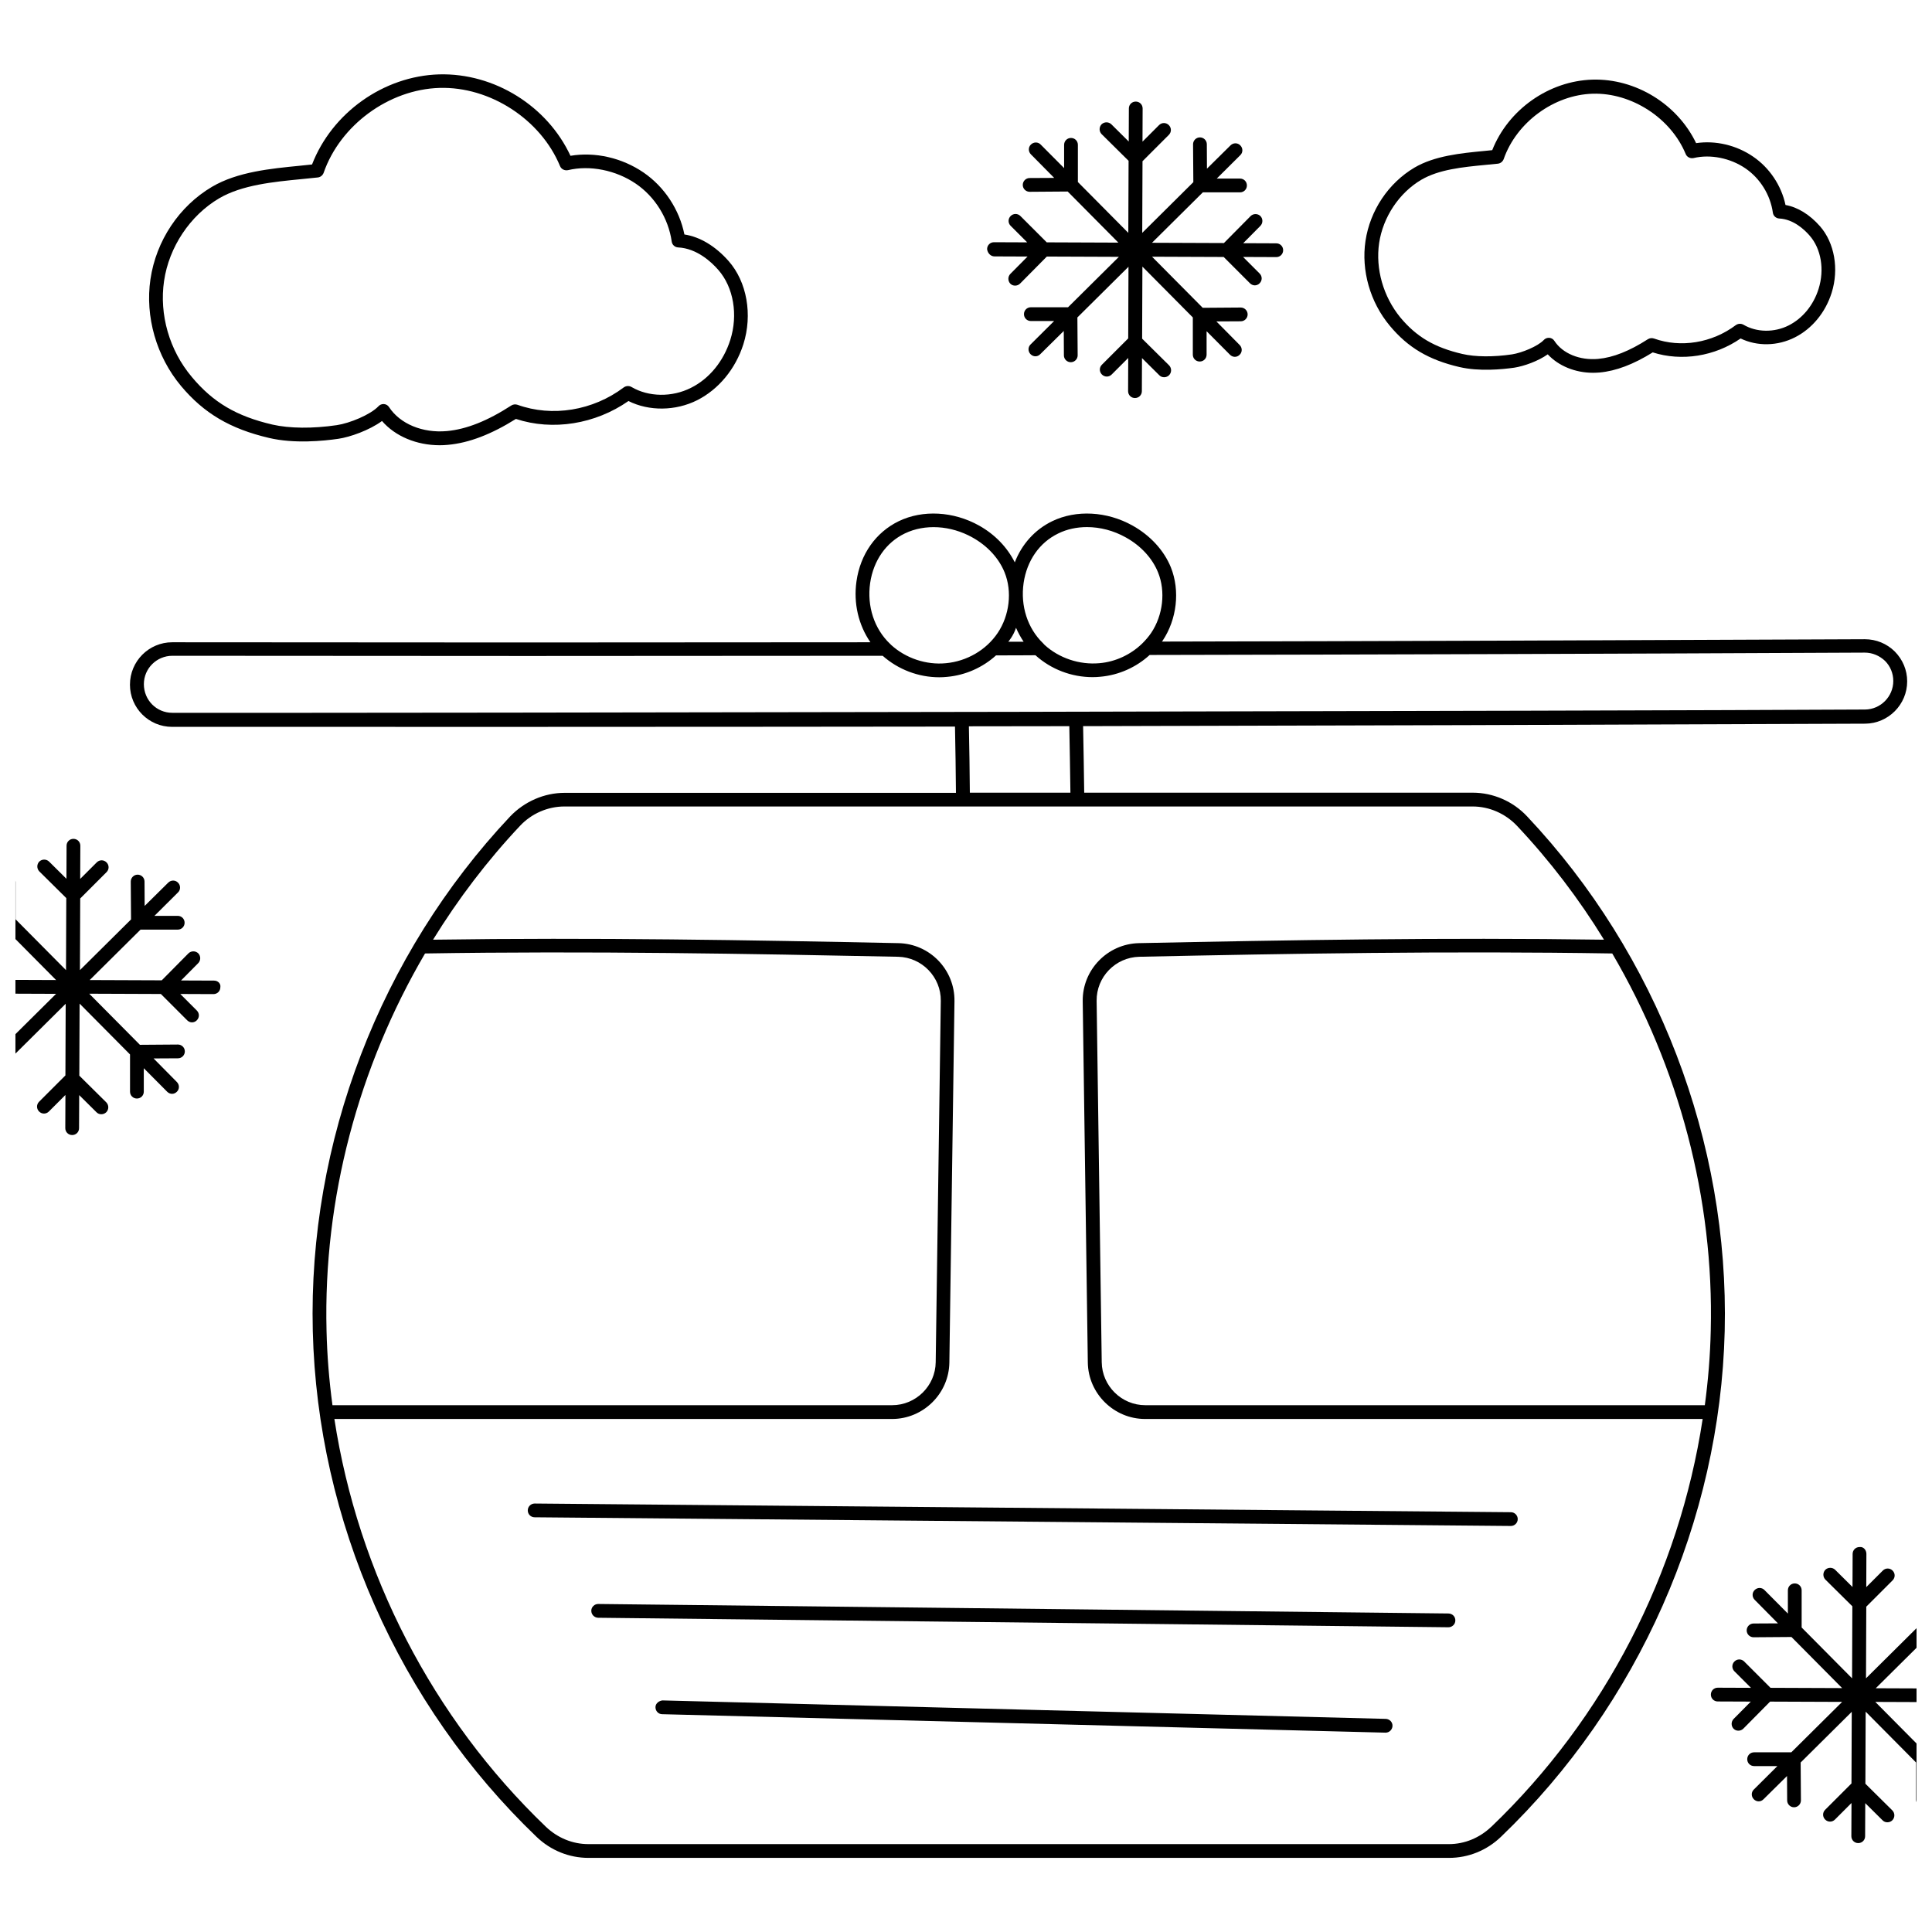 <?xml version="1.0" encoding="UTF-8"?>
<!-- Uploaded to: SVG Repo, www.svgrepo.com, Generator: SVG Repo Mixer Tools -->
<svg width="800px" height="800px" version="1.1" viewBox="144 144 512 512" xmlns="http://www.w3.org/2000/svg">
 <defs>
  <clipPath id="b">
   <path d="m148.09 366h54.906v79h-54.906z"/>
  </clipPath>
  <clipPath id="a">
   <path d="m597 553h54.902v80h-54.902z"/>
  </clipPath>
 </defs>
 <path d="m544.39 544.75-258.7-2.301c-0.984 0-1.824 0.805-1.824 1.824 0 1.023 0.805 1.824 1.824 1.824l258.7 2.301c0.984 0 1.824-0.805 1.824-1.824 0-0.984-0.801-1.824-1.824-1.824z"/>
 <path d="m527.89 571.59-225.33-2.519h-0.035c-0.984 0-1.824 0.805-1.824 1.789 0 1.023 0.805 1.824 1.789 1.863l225.33 2.519h0.035c0.984 0 1.824-0.805 1.824-1.789 0.035-1.023-0.77-1.828-1.789-1.863z"/>
 <path d="m511.24 599.52-191.67-4.891c-0.875 0.074-1.863 0.766-1.863 1.789 0 1.023 0.766 1.863 1.789 1.863l191.67 4.891h0.035c0.984 0 1.789-0.805 1.824-1.789 0.039-0.988-0.762-1.828-1.785-1.863z"/>
 <path d="m215.3 260.06c6.68 1.57 14.383 0.805 18.398 0.219 3.031-0.438 8.215-2.262 11.535-4.711 3.504 4.051 9.164 6.426 15.297 6.426 0.73 0 1.461-0.035 2.191-0.109 5.586-0.512 11.465-2.773 18-6.863 9.785 3.211 21.027 1.387 29.828-4.746 5.441 2.738 12.484 2.664 18.219-0.219 5.695-2.883 10.148-8.289 12.23-14.82 2.484-7.848 0.949-16.539-3.906-22.051-3.469-3.941-7.594-6.426-11.719-7.047-1.312-6.57-5.293-12.633-10.844-16.43-5.731-3.906-12.852-5.512-19.348-4.418-6.133-13.18-20.152-21.977-34.828-21.578-14.711 0.438-28.367 10.188-33.66 23.875-1.023 0.109-2.082 0.219-3.141 0.328-7.777 0.766-16.609 1.605-23.363 5.586-8.727 5.148-14.82 14.312-16.32 24.496-1.461 9.895 1.57 20.48 8.105 28.293 6.055 7.234 13.027 11.359 23.324 13.77zm-27.82-41.617c1.312-8.98 6.898-17.34 14.566-21.867 6.059-3.578 14.457-4.383 21.867-5.109 1.461-0.145 2.922-0.293 4.309-0.438 0.695-0.074 1.277-0.547 1.535-1.203 4.383-12.668 17.305-22.125 30.703-22.527 13.363-0.402 26.832 8.324 31.945 20.699 0.328 0.84 1.242 1.277 2.117 1.094 5.805-1.387 12.703 0 17.961 3.578 5.109 3.469 8.652 9.199 9.527 15.332 0.109 0.875 0.84 1.535 1.715 1.57 4.93 0.254 8.797 3.832 10.66 5.988 4.016 4.602 5.258 11.902 3.141 18.547-1.789 5.621-5.551 10.258-10.406 12.668-5.039 2.555-11.246 2.445-15.77-0.219-0.621-0.363-1.422-0.328-2.043 0.109-8.18 6.168-18.984 7.922-28.184 4.602-0.547-0.184-1.133-0.109-1.605 0.184-6.316 4.09-11.902 6.316-17.086 6.789-6.426 0.586-12.414-1.898-15.332-6.352-0.293-0.473-0.805-0.766-1.352-0.805h-0.145c-0.512 0-0.984 0.219-1.312 0.586-2.117 2.227-7.594 4.492-11.027 5-6.391 0.949-12.594 0.875-17.051-0.145-9.566-2.227-15.734-5.879-21.355-12.594-5.988-7.09-8.691-16.582-7.379-25.488z"/>
 <path d="m530.73 241.26c5.293 1.242 11.391 0.621 14.531 0.184 2.629-0.402 6.391-1.754 8.906-3.543 2.848 3.066 7.266 4.891 12.012 4.891 0.586 0 1.168-0.035 1.715-0.074 4.383-0.402 8.98-2.152 14.094-5.332 7.668 2.445 16.43 1.059 23.293-3.688 4.383 2.117 9.785 2.043 14.383-0.293 4.562-2.301 8.105-6.609 9.746-11.828 1.973-6.281 0.766-13.215-3.102-17.633-2.703-3.066-5.879-5.039-9.129-5.621-1.094-5.148-4.234-9.855-8.578-12.812-4.453-3.066-10.004-4.344-15.113-3.578-4.93-10.297-15.992-17.16-27.453-16.832-11.574 0.328-22.344 7.957-26.578 18.691-0.73 0.074-1.461 0.145-2.191 0.219-6.133 0.586-13.105 1.277-18.438 4.418-6.898 4.09-11.754 11.355-12.961 19.422-1.168 7.848 1.242 16.246 6.426 22.453 4.82 5.809 10.332 9.059 18.438 10.957zm-21.25-32.82c1.023-6.898 5.293-13.324 11.172-16.793 4.672-2.738 10.914-3.359 16.941-3.941 1.133-0.109 2.262-0.219 3.359-0.328 0.695-0.074 1.277-0.547 1.535-1.203 3.394-9.746 13.324-17.051 23.621-17.34 10.258-0.293 20.664 6.426 24.605 15.953 0.328 0.84 1.203 1.277 2.117 1.094 4.453-1.059 9.711 0 13.727 2.738 3.906 2.664 6.609 7.047 7.266 11.719 0.109 0.875 0.84 1.535 1.715 1.57 3.723 0.184 6.644 2.922 8.031 4.527 3.066 3.504 3.981 9.016 2.371 14.129-1.352 4.309-4.234 7.812-7.922 9.676-3.832 1.934-8.508 1.863-11.973-0.184-0.656-0.363-1.422-0.328-2.043 0.109-6.281 4.711-14.566 6.098-21.688 3.543-0.547-0.184-1.133-0.109-1.605 0.184-4.891 3.141-9.199 4.856-13.18 5.219-4.891 0.438-9.418-1.422-11.609-4.781-0.293-0.473-0.805-0.766-1.352-0.805h-0.145c-0.512 0-0.984 0.219-1.312 0.586-1.605 1.68-5.805 3.394-8.398 3.797-4.93 0.73-9.746 0.695-13.18-0.109-7.375-1.715-12.156-4.527-16.465-9.711-4.492-5.519-6.574-12.82-5.59-19.648z"/>
 <g clip-path="url(#b)">
  <path d="m200.74 403.87-8.762-0.035 4.562-4.602c0.695-0.73 0.695-1.863 0-2.594-0.73-0.695-1.863-0.695-2.594 0l-7.082 7.156-19.094-0.074 13.473-13.363h9.855c1.023 0 1.824-0.805 1.824-1.824 0-1.023-0.805-1.824-1.824-1.824h-6.168l6.242-6.207c0.73-0.695 0.73-1.863 0-2.594-0.695-0.73-1.863-0.73-2.594 0l-6.242 6.168-0.035-6.461c0-1.023-0.84-1.824-1.824-1.824-1.023 0-1.824 0.84-1.824 1.824l0.074 10.039-13.543 13.434 0.074-18.984 6.973-6.973c0.73-0.73 0.73-1.863 0-2.594-0.73-0.73-1.863-0.73-2.594 0l-4.383 4.383 0.035-8.797c0-1.023-0.805-1.824-1.824-1.824-1.023 0-1.824 0.805-1.824 1.824l-0.035 8.762-4.602-4.562c-0.73-0.695-1.863-0.695-2.594 0-0.695 0.73-0.695 1.863 0 2.594l7.156 7.082-0.074 19.094-13.363-13.473v-9.855c0-1.023-0.805-1.824-1.824-1.824-1.023 0-1.824 0.805-1.824 1.824v6.207l-6.207-6.242c-0.695-0.73-1.863-0.73-2.594 0-0.73 0.695-0.73 1.863 0 2.594l6.168 6.242-6.5 0.035c-1.023 0-1.824 0.84-1.824 1.824 0 1.023 0.84 1.824 1.824 1.824l10.078-0.074 13.434 13.543-18.984-0.074-6.973-6.973c-0.73-0.73-1.863-0.73-2.594 0-0.73 0.73-0.73 1.863 0 2.594l4.383 4.383-8.797-0.035c-1.023 0-1.824 0.805-1.824 1.824 0 1.023 0.805 1.824 1.824 1.824l8.762 0.035-4.562 4.602c-0.695 0.73-0.695 1.863 0 2.594 0.363 0.363 0.805 0.512 1.277 0.512s0.949-0.184 1.312-0.547l7.082-7.156 19.094 0.074-13.473 13.363h-9.855c-1.023 0-1.824 0.805-1.824 1.824 0 1.023 0.805 1.824 1.824 1.824h6.168l-6.242 6.207c-0.73 0.695-0.73 1.863 0 2.594 0.363 0.363 0.84 0.547 1.277 0.547 0.473 0 0.914-0.184 1.277-0.547l6.242-6.168 0.035 6.5c0 1.023 0.84 1.824 1.824 1.824 1.023 0 1.824-0.84 1.824-1.824l-0.074-10.078 13.543-13.434-0.074 18.984-6.973 6.973c-0.73 0.73-0.73 1.863 0 2.594 0.73 0.73 1.863 0.73 2.594 0l4.383-4.383-0.035 8.797c0 1.023 0.805 1.824 1.824 1.824 1.023 0 1.824-0.805 1.824-1.824l0.035-8.762 4.602 4.562c0.363 0.363 0.805 0.512 1.277 0.512 0.473 0 0.949-0.184 1.312-0.547 0.695-0.73 0.695-1.863 0-2.594l-7.156-7.082 0.074-19.094 13.363 13.473v9.855c0 1.023 0.805 1.824 1.824 1.824 1.023 0 1.824-0.805 1.824-1.824v-6.207l6.207 6.242c0.363 0.363 0.84 0.547 1.277 0.547 0.473 0 0.914-0.184 1.277-0.547 0.73-0.695 0.73-1.863 0-2.594l-6.168-6.242 6.461-0.035c1.023 0 1.824-0.84 1.824-1.824 0-1.023-0.84-1.824-1.824-1.824l-10.078 0.074-13.434-13.543 18.984 0.074 6.973 6.973c0.363 0.363 0.84 0.547 1.277 0.547s0.949-0.184 1.277-0.547c0.73-0.73 0.73-1.863 0-2.594l-4.383-4.383 8.797 0.035c1.023 0 1.824-0.805 1.824-1.824 0.164-0.949-0.637-1.754-1.66-1.754z"/>
 </g>
 <g clip-path="url(#a)">
  <path d="m674.03 591.55-8.762-0.035 4.562-4.602c0.695-0.73 0.695-1.863 0-2.594-0.73-0.695-1.863-0.695-2.594 0l-7.082 7.156-19.059-0.074 13.473-13.363h9.855c1.023 0 1.824-0.805 1.824-1.824 0-1.023-0.805-1.824-1.824-1.824h-6.168l6.242-6.207c0.73-0.695 0.73-1.863 0-2.594-0.695-0.73-1.863-0.73-2.594 0l-6.242 6.168-0.035-6.461c0-1.023-0.84-1.824-1.824-1.824-1.023 0-1.824 0.84-1.824 1.824l0.074 10.039-13.543 13.434 0.074-18.984 6.973-6.973c0.73-0.73 0.73-1.863 0-2.594-0.73-0.73-1.863-0.73-2.594 0l-4.383 4.383 0.035-8.797c0-1.023-0.766-1.973-1.824-1.824-1.023 0-1.824 0.805-1.824 1.824l-0.035 8.762-4.602-4.562c-0.73-0.695-1.863-0.695-2.594 0-0.695 0.73-0.695 1.863 0 2.594l7.156 7.082-0.074 19.094-13.363-13.473v-9.855c0-1.023-0.805-1.824-1.824-1.824-1.023 0-1.824 0.805-1.824 1.824v6.168l-6.207-6.242c-0.695-0.73-1.863-0.73-2.594 0-0.73 0.695-0.73 1.863 0 2.594l6.168 6.242-6.461 0.035c-1.023 0-1.824 0.84-1.824 1.824 0 1.023 0.84 1.824 1.824 1.824l10.039-0.074 13.434 13.543-18.984-0.074-6.973-6.973c-0.73-0.73-1.863-0.73-2.594 0-0.73 0.73-0.73 1.863 0 2.594l4.383 4.383-8.797-0.035c-1.023 0-1.824 0.805-1.824 1.824 0 1.023 0.805 1.824 1.824 1.824l8.762 0.035-4.562 4.602c-0.695 0.73-0.695 1.863 0 2.594 0.363 0.363 0.805 0.512 1.277 0.512 0.473 0 0.949-0.184 1.312-0.547l7.082-7.156 19.094 0.074-13.473 13.363h-9.855c-1.023 0-1.824 0.805-1.824 1.824 0 1.023 0.805 1.824 1.824 1.824h6.168l-6.242 6.207c-0.73 0.695-0.73 1.863 0 2.594 0.363 0.363 0.84 0.547 1.277 0.547 0.473 0 0.914-0.184 1.277-0.547l6.242-6.168 0.035 6.461c0 1.023 0.84 1.824 1.824 1.824 1.023 0 1.824-0.84 1.824-1.824l-0.074-10.039 13.543-13.434-0.074 18.984-6.973 6.973c-0.73 0.73-0.73 1.863 0 2.594 0.73 0.73 1.863 0.73 2.594 0l4.383-4.383-0.035 8.797c0 1.023 0.805 1.824 1.824 1.824 1.023 0 1.824-0.805 1.824-1.824l0.035-8.762 4.602 4.562c0.363 0.363 0.805 0.512 1.277 0.512s0.949-0.184 1.312-0.547c0.695-0.73 0.695-1.863 0-2.594l-7.156-7.082 0.074-19.094 13.363 13.473v9.855c0 1.023 0.805 1.824 1.824 1.824 1.023 0 1.824-0.805 1.824-1.824v-6.168l6.207 6.242c0.363 0.363 0.84 0.547 1.277 0.547 0.473 0 0.914-0.184 1.277-0.547 0.73-0.695 0.73-1.863 0-2.594l-6.168-6.242 6.461-0.035c1.023 0 1.824-0.84 1.824-1.824 0-1.023-0.84-1.824-1.824-1.824l-10.078 0.074-13.434-13.543 18.984 0.074 6.973 6.973c0.363 0.363 0.84 0.547 1.277 0.547s0.949-0.184 1.277-0.547c0.73-0.73 0.73-1.863 0-2.594l-4.383-4.383 8.797 0.035c1.023 0 1.824-0.805 1.824-1.824 0.129-0.949-0.711-1.754-1.695-1.754z"/>
 </g>
 <path d="m407.55 211.95 8.762 0.035-4.562 4.602c-0.695 0.73-0.695 1.863 0 2.594 0.363 0.363 0.805 0.512 1.277 0.512s0.949-0.184 1.312-0.547l7.082-7.156 19.094 0.074-13.473 13.363h-9.855c-1.023 0-1.824 0.805-1.824 1.824 0 1.023 0.805 1.824 1.824 1.824h6.168l-6.242 6.207c-0.73 0.695-0.73 1.863 0 2.594 0.363 0.363 0.84 0.547 1.277 0.547 0.473 0 0.914-0.184 1.277-0.547l6.242-6.168 0.035 6.461c0 1.023 0.84 1.824 1.824 1.824 1.023 0 1.824-0.84 1.824-1.824l-0.074-10.039 13.543-13.434-0.074 18.984-6.973 6.973c-0.73 0.73-0.73 1.863 0 2.594 0.73 0.73 1.863 0.73 2.594 0l4.383-4.383-0.035 8.797c0 1.023 0.805 1.824 1.824 1.824 1.023 0 1.824-0.805 1.824-1.824l0.035-8.762 4.602 4.562c0.363 0.363 0.805 0.512 1.277 0.512 0.473 0 0.949-0.184 1.312-0.547 0.695-0.73 0.695-1.863 0-2.594l-7.156-7.082 0.074-19.094 13.363 13.473v9.855c0 1.023 0.805 1.824 1.824 1.824 1.023 0 1.824-0.805 1.824-1.824v-6.207l6.207 6.242c0.363 0.363 0.84 0.547 1.277 0.547 0.473 0 0.914-0.184 1.277-0.547 0.73-0.695 0.73-1.863 0-2.594l-6.168-6.242 6.461-0.035c1.023 0 1.824-0.84 1.824-1.824 0-1.023-0.84-1.824-1.824-1.824l-10.078 0.074-13.434-13.543 18.984 0.074 6.973 6.973c0.363 0.363 0.84 0.547 1.277 0.547s0.949-0.184 1.277-0.547c0.73-0.73 0.73-1.863 0-2.594l-4.383-4.383 8.797 0.035c1.023 0 1.824-0.805 1.824-1.824 0-1.023-0.805-1.824-1.824-1.824l-8.762-0.035 4.562-4.602c0.695-0.73 0.695-1.863 0-2.594-0.73-0.695-1.863-0.695-2.594 0l-7.082 7.156-19.059-0.074 13.473-13.363h9.855c1.023 0 1.824-0.805 1.824-1.824 0-1.023-0.805-1.824-1.824-1.824h-6.168l6.242-6.207c0.73-0.695 0.73-1.863 0-2.594-0.695-0.73-1.863-0.73-2.594 0l-6.242 6.168-0.035-6.461c0-1.023-0.84-1.824-1.824-1.824-1.023 0-1.824 0.84-1.824 1.824l0.074 10.039-13.543 13.434 0.074-18.984 6.973-6.973c0.73-0.73 0.73-1.863 0-2.594-0.73-0.73-1.863-0.73-2.594 0l-4.383 4.383 0.035-8.797c0-1.023-0.805-1.824-1.824-1.824-1.023 0-1.824 0.805-1.824 1.824l-0.035 8.762-4.602-4.562c-0.73-0.695-1.863-0.695-2.594 0-0.695 0.73-0.695 1.863 0 2.594l7.156 7.082-0.074 19.094-13.363-13.473v-9.855c0-1.023-0.805-1.824-1.824-1.824-1.023 0-1.824 0.805-1.824 1.824v6.168l-6.207-6.242c-0.695-0.73-1.863-0.73-2.594 0-0.73 0.695-0.73 1.863 0 2.594l6.168 6.242-6.5 0.035c-1.023 0-1.824 0.84-1.824 1.824 0 1.023 0.84 1.824 1.824 1.824l10.078-0.074 13.434 13.543-18.984-0.074-6.973-6.973c-0.73-0.73-1.863-0.73-2.594 0-0.73 0.73-0.73 1.863 0 2.594l4.383 4.383-8.797-0.035c-1.023 0-1.824 0.805-1.824 1.824 0.129 1.094 0.969 1.934 1.953 1.934z"/>
 <path d="m548.7 360.35c-3.762-4.016-9.016-6.281-14.422-6.281h-102.95c-0.074-5.879-0.184-11.754-0.293-17.633 68.414-0.145 137.64-0.363 207.25-0.656 6.133-0.035 11.137-5.074 11.137-11.207 0-2.992-1.168-5.769-3.285-7.922-2.152-2.117-4.965-3.25-7.922-3.25-66.59 0.293-127.56 0.512-186.3 0.621 0.074-0.074 0.109-0.145 0.184-0.219 3.797-5.66 4.672-13.289 2.191-19.457-1.824-4.492-5.441-8.434-10.148-11.062-6.789-3.797-14.934-4.234-21.285-1.168-4.602 2.227-8.066 6.098-9.93 10.914-1.973-3.941-5.219-7.375-9.457-9.746-6.789-3.797-14.934-4.234-21.285-1.168-6.098 2.957-10.188 8.762-11.207 15.918-0.84 5.879 0.547 11.609 3.688 16.172-61.625 0.074-123.32 0.074-185.02 0-6.168 0-11.207 5-11.207 11.246 0 6.168 5 11.172 11.172 11.172 24.898 0.035 162.97 0 207.47-0.074 0.109 5.879 0.219 11.719 0.254 17.559h-103.71c-5.402 0-10.66 2.301-14.457 6.281-34.461 36.613-53.52 86.301-52.277 136.36 1.242 50.234 22.816 99.082 59.289 134.02 3.762 3.613 8.652 5.586 13.762 5.586h228.07c5.109 0 10.004-1.973 13.762-5.586 36.434-34.938 58.047-83.785 59.289-134.02 1.207-50.055-17.852-99.777-52.352-136.39zm47.094 156.04h-148.29c-6.281 0-11.465-5.109-11.535-11.391-0.438-32.492-0.914-64.766-1.352-95.762-0.074-6.316 4.965-11.535 11.316-11.684 39.648-0.84 81.961-1.57 125.33-0.875 17.668 30.156 26.98 64.949 26.102 99.957-0.145 6.648-0.691 13.219-1.57 19.754zm-180.53-217.88c0.875-5.949 4.199-10.734 9.199-13.145 2.301-1.133 4.891-1.68 7.594-1.68 3.469 0 7.047 0.914 10.297 2.738 4.016 2.227 7.047 5.551 8.543 9.273 2.043 5.039 1.312 11.355-1.824 16.027-0.695 1.023-1.496 1.934-2.336 2.773-0.035 0.035-0.035 0.035-0.074 0.074-3.031 2.922-7.047 4.82-11.316 5.184-5.219 0.473-10.66-1.312-14.531-4.856-0.074-0.074-0.328-0.363-0.402-0.438-4.09-3.945-6.023-9.859-5.148-15.953zm-2.008 11.863c0.547 1.277 1.242 2.519 2.008 3.688h-4.051c0.074-0.109 1.352-1.57 2.043-3.688zm-38.66-11.863c0.875-5.949 4.199-10.734 9.199-13.145 5.293-2.555 12.156-2.152 17.891 1.059 4.016 2.227 7.047 5.551 8.543 9.273 2.043 5.039 1.312 11.355-1.824 16.027-3.031 4.527-8.18 7.519-13.727 8.031-5.219 0.512-10.66-1.312-14.531-4.856-0.074-0.074-0.219-0.254-0.254-0.254-4.203-3.981-6.176-9.969-5.297-16.137zm-184.95 34.391c-4.16 0-7.519-3.359-7.519-7.594 0-4.16 3.394-7.519 7.559-7.519 62.793 0.074 125.55 0.074 188.23 0 4.125 3.652 9.492 5.695 15.004 5.695 0.695 0 1.387-0.035 2.082-0.109 4.856-0.438 9.418-2.484 12.961-5.695 3.469 0 6.973 0 10.441-0.035 4.16 3.762 9.602 5.805 15.152 5.805 0.695 0 1.387-0.035 2.082-0.109 4.891-0.438 9.492-2.519 13.035-5.769 59.727-0.109 121.72-0.293 189.51-0.621 2.008 0 3.906 0.805 5.367 2.191 1.422 1.422 2.191 3.32 2.191 5.332 0 4.125-3.359 7.519-7.484 7.559-70.25 0.395-380.13 0.941-448.62 0.871zm211.12 3.578c8.836 0 17.742-0.035 26.613-0.035 0.109 5.879 0.219 11.754 0.293 17.633h-26.652c-0.035-5.879-0.145-11.723-0.254-17.598zm-144.13 60.199c43.406-0.695 85.719 0.074 125.37 0.875 6.316 0.145 11.391 5.367 11.316 11.684-0.438 30.117-1.352 95.762-1.352 95.762-0.074 6.281-5.258 11.391-11.535 11.391h-148.33c-0.875-6.535-1.422-13.145-1.57-19.75-0.875-34.977 8.434-69.805 26.105-99.961zm282.57 231.43c-3.102 2.957-7.082 4.602-11.246 4.602l-228.06-0.004c-4.16 0-8.141-1.645-11.246-4.602-30.047-28.805-49.762-67.246-56.039-108.06h147.79c8.25 0 15.078-6.719 15.188-14.969 0 0 0.914-65.641 1.352-95.762 0.109-8.324-6.535-15.223-14.895-15.371-38.992-0.805-80.609-1.535-123.29-0.914 6.644-10.77 14.312-20.883 23.035-30.156 3.066-3.285 7.375-5.148 11.793-5.148h240.66c4.418 0 8.688 1.863 11.793 5.148 8.727 9.273 16.43 19.387 23.035 30.156-42.68-0.621-84.262 0.109-123.25 0.914-8.324 0.184-15.004 7.082-14.895 15.371 0.438 30.996 0.914 63.27 1.352 95.762 0.109 8.25 6.938 14.969 15.188 14.969h147.75c-6.207 40.816-25.922 79.262-56.004 108.07z"/>
</svg>